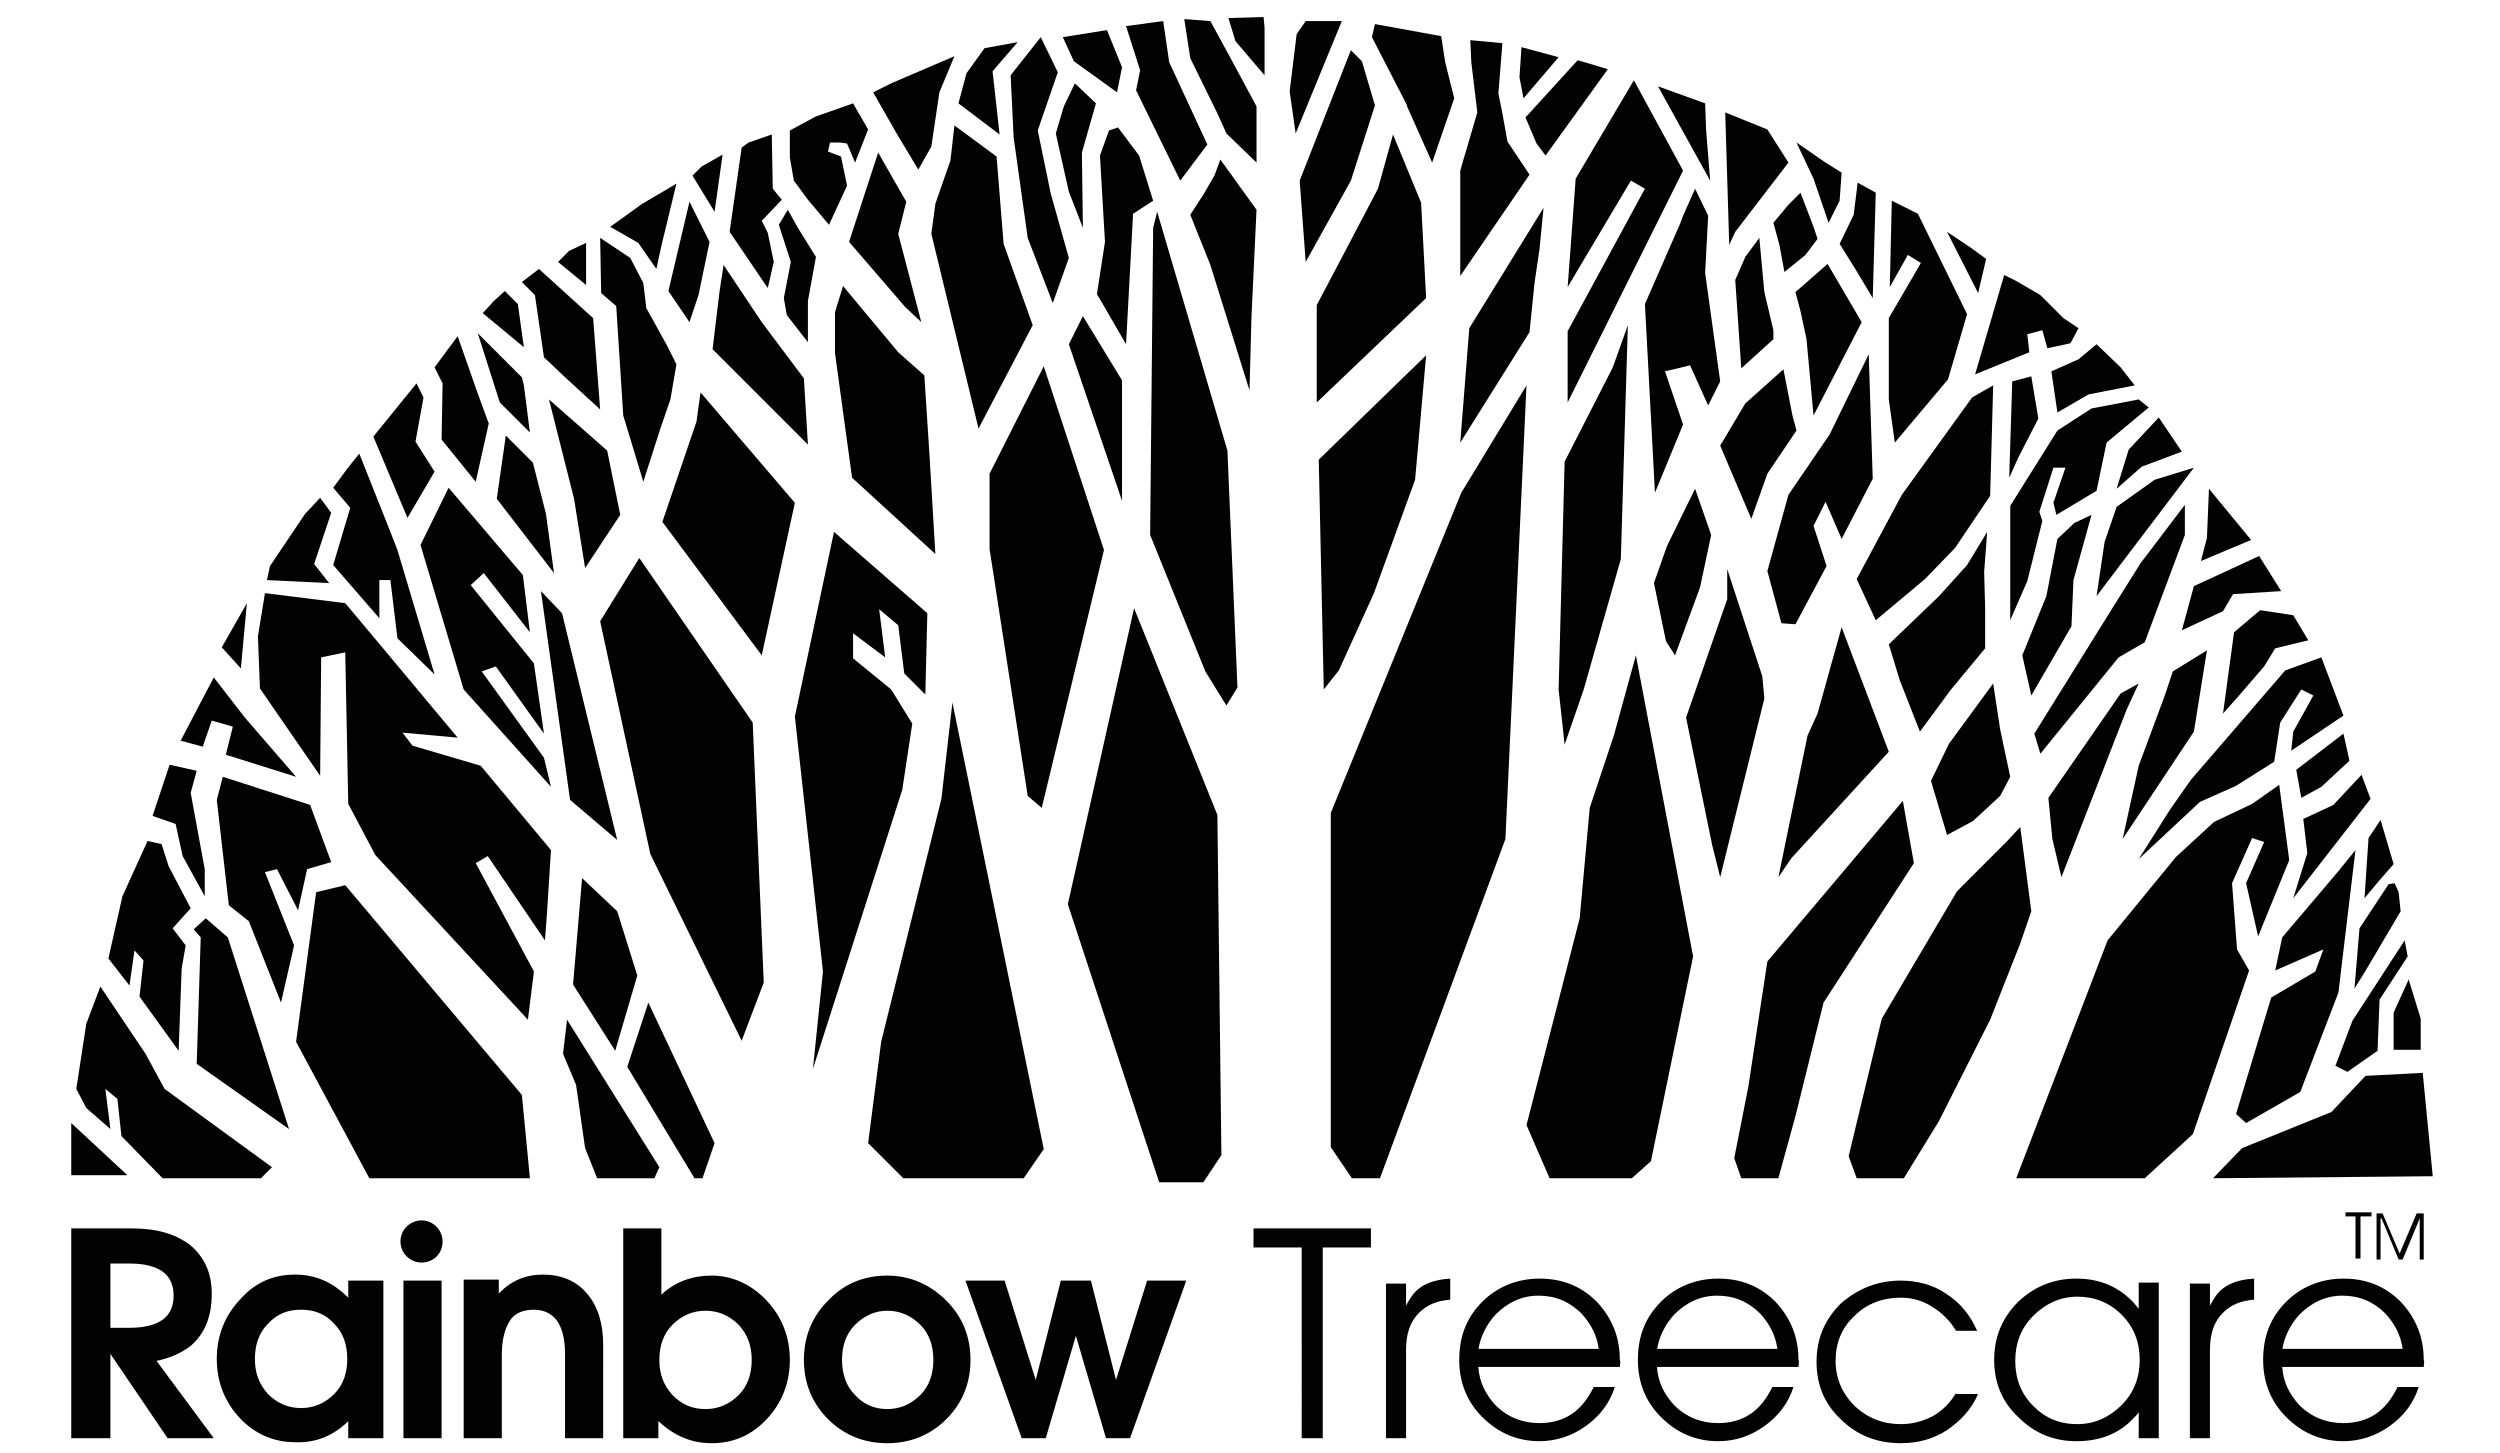 <?xml version="1.0" encoding="utf-8"?>
<!-- Generator: Adobe Illustrator 21.0.2, SVG Export Plug-In . SVG Version: 6.00 Build 0)  -->
<!DOCTYPE svg PUBLIC "-//W3C//DTD SVG 1.1//EN" "http://www.w3.org/Graphics/SVG/1.1/DTD/svg11.dtd">
<svg version="1.1" xmlns="http://www.w3.org/2000/svg" xmlns:xlink="http://www.w3.org/1999/xlink" x="0px" y="0px" width="249.1px"
	 height="144.8px" viewBox="0 0 249.1 144.8" style="enable-background:new 0 0 249.1 144.8;" xml:space="preserve">
<style type="text/css">
	.st0{display:none;}
	.st1{display:inline;}
	.st2{fill:#020202;}
	.st3{fill:none;}
	.st4{fill:#010101;}
</style>
<g id="Layer_1" class="st0">
	<g class="st1">
		<g>
			<path class="st2" d="M87.9,52.7c1.4,12.7,4.6,26.9,10.7,41c0.2,0,0.4,0,0.5,0C99.4,88.8,99.5,69.1,87.9,52.7z"/>
			<path class="st2" d="M119.8,65.2c0.2-5.8,0-12.1-0.9-18.7c-1,4.1-1.9,9.2-2.5,15.5C117.4,63,118.6,64.1,119.8,65.2z"/>
			<path class="st2" d="M146.7,90.5c2.2-4.9,11.5-28.8-5.6-48.7C139.7,55.7,140.3,72.7,146.7,90.5z"/>
			<path class="st2" d="M129.7,92.1L132,92c-0.3-1-0.8-2.4-1.5-4.1C130.3,89.3,130,90.7,129.7,92.1z"/>
			<path class="st2" d="M71.1,37.6c1.2,14.1,4.5,40.4,13.3,55.8c0,0-6.9-21.9-4.4-49.6C77.3,41.5,74.4,39.4,71.1,37.6z"/>
			<path class="st2" d="M212.4,102.3c1-1.5,2.3-3.2,3.8-5.1c0-1.2-0.1-2.5-0.2-3.8C214.9,96.6,213.6,99.7,212.4,102.3z"/>
			<path class="st2" d="M122.1,35.2c0.4-0.6,0.9-1.3,1.3-1.9c0,0-0.5,0.8-1.1,2.3c5.9,12,10.2,26.9,9.2,44c2.1,3.3,3.9,6.9,5.3,10.7
				c-2.5-9.1-6.8-30.2-0.6-53.5c-3.7-3.3-8.3-6.3-14-9.1c0,0,6.8,1.4,14.6,7c2.6-9,6.9-18.3,13.4-27.3c0,0-6.1,12.4-8.6,31.2
				c9.9,9.2,19.6,25.8,17.4,55.3c0,0,0,0,0,0c0.2,0,0.3,0,0.5,0c0.3-0.4,0.7-1,0.8-1.1c-0.3-3.7-1.8-29.2,13-48.4
				c-3.1-8.5-7.6-17.3-14.2-25.7c0,0,8.4,9.1,16.5,22.9c5.4-6.1,12.7-11.4,22.6-14.8c0,0-11.3,6.9-19,21.1c1.9,3.6,3.6,7.4,5.2,11.3
				c2.7-5,6.3-10,11.1-14.5c0,0-5.5,8.2-9.2,19.9c3.5,10.5,5.5,22,3.8,33.4c0.2,0,0.3,0.1,0.5,0.1c0.5-5.3,2.6-16.9,10.7-26.3
				c0,0-5.7,12.9-5.6,22.9c5.2-7.1,11.7-20.7,10.5-43.8c0,0,9.6,31.5-2.2,50.1c0.6,0.1,1.2,0.3,1.8,0.4c2.2-2.2,5.9-6.5,9.8-13.7
				c-0.7-3.7-1.9-7.7-3.8-11.8c0,0,2.7,3.5,5.1,9.4c2.1-4.3,4.2-9.4,6.1-15.5c0,0-2,9.1-4.9,18.5c0.6,1.7,1.1,3.5,1.6,5.4
				c5-5.2,11.8-10.2,19.7-10.9c0,0-9.9,1.4-18.8,16.4c0.2,2,0.3,4.1,0.3,6.3c0.5,0.1,1,0.3,1.4,0.4c2.3-4.3,6.7-9.5,14.9-13.7
				c0,0-9,7.3-8.6,15.6c0.5,0.2,1,0.3,1.5,0.5c0.5-2.6,1.9-6.5,6-9.9c0,0-3.3,4.8-2.9,10.9c0.7,0.3,1.5,0.5,2.2,0.8
				c2.2-1.6,4.8-4.8,7.6-11.3c0,0,0.6,6.7-3.9,12.7c0.1,0,0.1,0,0.2,0.1c1.8-1.6,4.1-3.4,6.6-4.5c-2.2-16.5-7-27.9-7-27.9
				C220.6,33.9,176.5,1.7,124.8,1.7c-8.9,0-17.5,1-25.8,2.8C103.5,8.5,114.2,19.3,122.1,35.2z"/>
			<path class="st2" d="M64.9,98c0.2,0,0.4-0.1,0.6-0.1c-0.9-5.4-4.7-26.8-13.8-41.4C53.1,68.7,56.5,85.4,64.9,98z"/>
			<path class="st2" d="M119.6,68.2c-1.1-1.5-2.2-3-3.5-4.4c-0.7,7.6-0.9,16.7-0.3,27.6C115.8,91.4,118.8,81.8,119.6,68.2z"/>
			<path class="st2" d="M18.3,92.4c0.9,3.8,2.1,9,3.6,15.9c0.5-0.1,0.9-0.3,1.4-0.4C23.7,102,21.6,96.9,18.3,92.4z"/>
			<path class="st2" d="M7.8,97.8c0,0,1.9,3.2,1.9,14.6c0.2-0.1,0.3-0.1,0.5-0.2c0.6-12.8,0.6-14,4.2-24.3c-1.5-1.5-3-2.8-4.6-4.1
				c-1.5,4.3-2.7,8.6-3.7,13.1c0,0-1.8,8.8-2.6,17.9c0,0,0.6-0.3,1.8-0.8C6.9,111.5,9.1,106.1,7.8,97.8z"/>
			<path class="st2" d="M240.9,112.6c3.3,1.3,5.1,2.2,5.1,2.2c-0.2-2.2-0.4-4.4-0.6-6.5C243.9,109.5,242.2,111.1,240.9,112.6z"/>
			<path class="st2" d="M16.2,85.4c-0.6-2.8-1.2-4.3-1.2-4.3s0.4,0.5,1.6,4.6c5.3,4,10.8,10.3,13.6,20.2c0,0,0,0,0.1,0
				c-1-4-6-18.6-7-40.5c0,0,3.8,19,12.7,39c0.8-0.2,1.6-0.4,2.5-0.6c-2.8-4.7-7.8-15.4-7.8-30c-0.4-0.1-0.9-0.2-1.4-0.2
				c0,0,0.5,0,1.4,0.1c0-7.7,1.5-16.5,5.4-26.2c0,0-3.7,11.3,0.7,27.5c5.7,1.9,13,6.5,16.9,17.5c-2.1-10.6-5-27.4-4.7-39.9
				c-2.3-3-4.8-5.5-7.7-7.3c0,0,3.3,0.3,7.9,3.4c0.3-3.2,0.8-5.9,1.7-8c0,0-0.1,3.7,0.3,9.5c6,4.7,13.5,13.8,19.1,31.8
				c-2.3-11.7-4.4-28.8-1.6-45.4c0,0,0,0,0,0c0,0,0,0,0,0c0.5-2.8,1.1-5.6,1.9-8.4c0,0,0.1,3.5,0.6,9c2.1,0.6,5.4,1.8,9.2,4
				c1.2-10.7,3.9-22.2,8.9-33.5c0,0-3.3,16.2-1.8,38.5c8.2,6.9,16.6,18.7,19.8,38.4c-0.3-6,0.1-15.2,3.6-26.1
				c-2.2-2.1-4.6-4-7.2-5.8c0,0,3.1,1.8,7.4,5.2c1.6-5,3.9-10.3,7-15.8c-2.5-12.8-8.1-26.1-19.2-37.2c-9.1,2-17.8,5-26,8.9l-7.9,4.1
				c-25,14.2-44.5,37-54.4,64.5C12.3,82.8,14.2,83.9,16.2,85.4z"/>
			<path class="st2" d="M177.2,96c-0.3-3.1-0.8-12,1.7-22.4c-0.3-5.9-1.1-12.5-2.8-19.5c-3.5,8.6-5.4,19.1-3.5,31.8
				c0.9-3.6,1.6-8.1,1.5-13.5c0,0,2.6,14,0.9,23.2C175.7,95.8,176.4,95.9,177.2,96z"/>
			<path class="st2" d="M16,110.1l1.4-0.4c0.8-7.5,0.5-13.9-0.2-18.8c-0.9-1.1-1.8-2.1-2.7-3C14.4,88,11.7,101.8,16,110.1z"/>
			<path class="st2" d="M48.6,98.8c-1.9-6.2-5.4-15.7-11-21.1C39.7,84.2,43.1,91.3,48.6,98.8z"/>
		</g>
		<path class="st2" d="M231.7,132.5c0.2-1.3,0.8-2.5,1.7-3.4c1.2-1.2,2.6-1.8,4.3-1.8c1.7,0,3.1,0.6,4.3,1.8c0.9,1,1.5,2.1,1.7,3.4
			H231.7L231.7,132.5z M242.3,140.1c1.4-1,2.3-2.3,2.9-3.9h-2c-0.6,1.2-1.3,2.1-2.2,2.7c-0.9,0.6-2,0.9-3.2,0.9
			c-1.7,0-3.1-0.6-4.3-1.8c-1-1-1.6-2.3-1.7-3.7h13.9c0-0.2,0-0.5,0-0.7c0-2.2-0.8-4.1-2.3-5.7c-1.5-1.5-3.4-2.3-5.7-2.3
			c-2.2,0-4.1,0.8-5.6,2.3c-1.5,1.5-2.3,3.4-2.3,5.7c0,2.2,0.8,4.1,2.3,5.7c1.5,1.5,3.4,2.3,5.6,2.3
			C239.4,141.5,240.9,141,242.3,140.1 M222.9,141.2h1h1v-8.7c0-1.6,0.4-2.8,1.3-3.6c0.8-0.8,1.8-1.2,3.1-1.3v-2.1
			c-1.7,0.1-3,0.6-3.8,1.6c-0.2,0.3-0.4,0.6-0.6,1v-2.2h-1h-1V141.2L222.9,141.2z M216.5,129.1c1.2,1.2,1.8,2.7,1.8,4.5
			c0,1.8-0.6,3.3-1.8,4.5c-1.2,1.2-2.6,1.8-4.4,1.8c-1.7,0-3.2-0.6-4.4-1.8c-1.2-1.2-1.8-2.7-1.8-4.5c0-1.8,0.6-3.3,1.8-4.5
			c1.2-1.2,2.6-1.8,4.4-1.8C213.9,127.3,215.3,127.9,216.5,129.1 M217.7,139.2c0.2-0.2,0.4-0.4,0.5-0.6v2.6h1h1v-15.3h-2v2.6
			l-0.5-0.6c-1.5-1.6-3.4-2.3-5.7-2.3c-2.2,0-4.1,0.8-5.7,2.3c-1.6,1.5-2.3,3.4-2.3,5.7c0,2.2,0.8,4.1,2.3,5.7
			c1.6,1.5,3.5,2.3,5.7,2.3C214.3,141.5,216.2,140.8,217.7,139.2 M200.5,136.7c-0.6,1-1.3,1.7-2.3,2.2c-1,0.5-2,0.8-3.1,0.8
			c-1.8,0-3.3-0.6-4.5-1.8c-1.2-1.2-1.8-2.7-1.8-4.4c0-1.8,0.6-3.2,1.8-4.5c1.2-1.2,2.7-1.8,4.5-1.8c1.1,0,2.1,0.3,3.1,0.9
			c1,0.6,1.7,1.4,2.3,2.4h2.1c-0.7-1.5-1.7-2.8-3-3.6c-1.3-0.9-2.8-1.3-4.5-1.3c-2.3,0-4.3,0.8-5.9,2.3c-1.6,1.5-2.4,3.4-2.4,5.7
			c0,2.2,0.8,4.1,2.4,5.7c1.6,1.5,3.6,2.3,5.9,2.3c1.7,0,3.2-0.4,4.5-1.3c1.3-0.8,2.3-2,3-3.5H200.5L200.5,136.7z M171.2,141.2h1h1
			V133c0-1.8,0.4-3.3,1.2-4.3c0.8-1,2-1.5,3.5-1.5c1.5,0,2.7,0.5,3.5,1.5c0.8,1,1.3,2.3,1.3,4.1v8.4h1h1v-8.3c0-2.3-0.6-4.1-1.8-5.4
			c-1.2-1.3-2.8-2-4.9-2c-1.9,0-3.4,0.7-4.5,2l-0.3,0.4v-2h-1h-1V141.2L171.2,141.2z M154.4,141.2h1.1l3.2-10.3l0,0l3.2,10.3h1.1
			h1.1l5.9-15.3h-1h-1l-4.8,12.9h0l-3.5-11.1h-0.9h-0.8l-3.5,11.1h0l-4.8-12.9h-1.1h-1.1l5.9,15.3H154.4L154.4,141.2z M142.5,129.1
			c1.2,1.2,1.8,2.7,1.8,4.5c0,1.8-0.6,3.3-1.8,4.5c-1.2,1.2-2.7,1.8-4.4,1.8c-1.7,0-3.2-0.6-4.4-1.8c-1.2-1.2-1.8-2.7-1.8-4.5
			c0-1.8,0.6-3.3,1.8-4.5c1.2-1.2,2.7-1.8,4.4-1.8C139.9,127.3,141.3,127.9,142.5,129.1 M143.7,139.2c0.2-0.2,0.3-0.4,0.5-0.6v2.6h1
			h1v-15.3h-2v2.6l-0.5-0.6c-1.5-1.6-3.4-2.3-5.7-2.3c-2.2,0-4.2,0.8-5.7,2.3c-1.6,1.5-2.3,3.4-2.3,5.7c0,2.2,0.8,4.1,2.3,5.7
			c1.6,1.5,3.5,2.3,5.7,2.3C140.3,141.5,142.2,140.8,143.7,139.2 M129.7,141.2v-0.9v-0.9h-8.5v-18.8h-1h-1v20.7H129.7L129.7,141.2z"
			/>
		<path class="st2" d="M243.2,121L243.2,121l1.5,3.5h0.2h0.2l1.5-3.5v3.5h0.2h0.2v-4h-0.3h-0.3l-1.5,3.4h0l-1.5-3.4h-0.3h-0.3v4h0.2
			h0.2V121L243.2,121z M241.1,124.5h0.2h0.2v-3.6h0.9v-0.2v-0.2h-2.2v0.2v0.2h0.9V124.5L241.1,124.5z"/>
		<path class="st2" d="M96.6,141.2h1.2l2.9-10h0l2.9,10h1.2h1.2l5.5-15.4h-1.9h-1.9l-3,9.7h0l-2.5-9.7h-1.5h-1.5l-2.5,9.7h0l-3-9.7
			h-1.9h-1.9l5.5,15.4H96.6L96.6,141.2z M82.3,138.3c-1.3,0-2.3-0.5-3.2-1.4c-0.9-0.9-1.3-2.1-1.3-3.4c0-1.4,0.4-2.5,1.3-3.5
			c0.9-0.9,1.9-1.4,3.2-1.4c1.3,0,2.3,0.5,3.2,1.4c0.9,0.9,1.3,2.1,1.3,3.5c0,1.4-0.4,2.5-1.3,3.4C84.6,137.9,83.6,138.3,82.3,138.3
			 M82.3,141.7c2.3,0,4.2-0.8,5.8-2.4c1.6-1.6,2.4-3.5,2.4-5.8c0-2.3-0.8-4.2-2.4-5.8c-1.6-1.6-3.5-2.4-5.8-2.4
			c-2.3,0-4.2,0.8-5.8,2.4c-1.6,1.6-2.4,3.5-2.4,5.8c0,2.3,0.8,4.2,2.4,5.8C78.1,140.9,80,141.7,82.3,141.7 M61.3,137
			c-0.9-0.9-1.3-2.1-1.3-3.5c0-1.4,0.4-2.5,1.3-3.5c0.9-0.9,1.9-1.4,3.2-1.4c1.3,0,2.4,0.5,3.2,1.4c0.9,0.9,1.3,2.1,1.3,3.5
			c0,1.4-0.4,2.5-1.3,3.5c-0.9,0.9-1.9,1.4-3.2,1.4C63.3,138.3,62.2,137.9,61.3,137 M56.5,141.2h3.4v-1.6c1.4,1.4,3.2,2.1,5.2,2.1
			c2.1,0,3.9-0.8,5.4-2.4c1.5-1.6,2.2-3.5,2.2-5.8c0-2.3-0.7-4.2-2.2-5.8c-1.5-1.6-3.3-2.4-5.4-2.4c-1.9,0-3.5,0.6-4.9,1.9v-6.5
			h-1.9h-1.8V141.2L56.5,141.2z M40.9,141.2h1.9h1.8v-8.1c0-1.5,0.3-2.6,0.8-3.3c0.5-0.7,1.3-1.1,2.4-1.1c1,0,1.8,0.4,2.3,1.1
			c0.5,0.7,0.8,1.8,0.8,3.2v8.2h1.9h1.8v-9.1c0-2.1-0.5-3.8-1.6-5c-1.1-1.2-2.5-1.8-4.3-1.8c-1.7,0-3.1,0.6-4.3,1.8v-1.3h-1.7h-1.7
			V141.2L40.9,141.2z M35.1,141.2h1.9h1.8v-15.4h-1.9h-1.8V141.2L35.1,141.2z M28.4,130c0.9,0.9,1.3,2.1,1.3,3.5
			c0,1.4-0.4,2.5-1.3,3.5c-0.9,0.9-2,1.4-3.2,1.4c-1.3,0-2.4-0.5-3.2-1.4c-0.9-0.9-1.3-2.1-1.3-3.5c0-1.4,0.4-2.5,1.3-3.5
			c0.9-0.9,1.9-1.4,3.2-1.4C26.4,128.6,27.5,129.1,28.4,130 M29.7,139.5v1.7h1.7h1.7v-15.4h-3.4v1.7c-1.4-1.5-3.2-2.2-5.2-2.2
			c-2.1,0-3.9,0.8-5.4,2.4c-1.5,1.6-2.2,3.5-2.2,5.8c0,2.3,0.7,4.2,2.2,5.8c1.5,1.6,3.3,2.4,5.4,2.4
			C26.6,141.7,28.3,140.9,29.7,139.5 M6.5,124.2h1.9c1.4,0,2.4,0.3,3.1,0.8c0.7,0.5,1,1.3,1,2.4c0,1-0.3,1.8-1,2.4
			c-0.7,0.5-1.7,0.8-3.1,0.8H6.5V124.2L6.5,124.2z M2.7,141.2h1.9h1.9V133l5.6,8.2h2.2h2.2l-5.5-7.6c1.4-0.3,2.5-0.8,3.3-1.5
			c1.4-1.2,2-2.9,2-5.1c0-2-0.7-3.6-2-4.7c-1.3-1.1-3.2-1.7-5.7-1.7H4.6H2.7V141.2L2.7,141.2z M36.9,124.1c-1.2,0-2.1-0.9-2.1-2.1
			c0-1.2,0.9-2.1,2.1-2.1c1.2,0,2.1,0.9,2.1,2.1C39,123.1,38,124.1,36.9,124.1L36.9,124.1z"/>
	</g>
</g>
<g id="Layer_3">
	<g>
		<polygon class="st2" points="150,83.6 152.1,38.4 145.6,49.1 132.6,81 132.6,114.3 134.7,117.4 137.5,117.4 		"/>
		<polygon class="st2" points="162.6,117.4 164.5,115.7 168.7,95.3 163,65.3 160.8,73.3 158.4,80.5 157.4,91.5 152.1,112.1 
			154.4,117.4 		"/>
		<polygon class="st2" points="155.9,46 160.7,36.6 162.2,32.4 161.5,55.7 157.8,68.7 155.9,74.2 155.3,68.7 		"/>
		<polygon class="st2" points="172.1,59.7 172.1,56.7 175.6,67.4 175.8,69.6 171.4,87.4 170.6,84.2 168,71.5 		"/>
		<polygon class="st2" points="177.2,87.4 178.5,85.5 188.2,74.9 183.5,62.5 181.1,71.1 180.1,73.3 		"/>
		<polygon class="st2" points="181.7,99.9 190.7,86 189.6,79.8 176.1,95.8 174.2,108.3 172.8,115.4 173.5,117.4 177.2,117.4 
			178.9,111.2 		"/>
		<polygon class="st2" points="201.3,94 202.4,90.8 201.3,82.4 200,83.8 195,88.8 187.5,101.5 184.2,115.2 185,117.4 189.7,117.4 
			193.2,111.7 198.3,101.6 		"/>
		<polygon class="st2" points="168.9,48.7 170.5,53.3 169.4,58.5 166.9,65.3 166,63.9 164.8,58.1 166.1,54.4 		"/>
		<polygon class="st2" points="186.6,47.7 186.2,35.3 182.3,43.3 178.2,49.3 176.1,56.9 177.5,62.1 178.9,62.2 182,56.4 180.7,52.4 
			181.9,50 183.5,53.7 		"/>
		<polygon class="st2" points="194.2,74.1 192.4,77.8 194,83.2 196.6,81.8 199.3,79.3 200.3,77.4 199.3,72.7 198.6,68.1 		"/>
		<polygon class="st2" points="204.1,79.5 204.5,83.6 205.4,87.4 211.9,70.7 213.1,68.1 211.3,69.1 		"/>
		<polygon class="st2" points="225,93.3 228.1,85.7 227.1,78.2 224.4,80.1 220.6,81.9 216.8,85.4 210,93.7 200.9,117.4 213.7,117.4 
			218.5,113 224.1,96.7 222.9,94.6 222.4,88 224.4,83.5 225.6,83.9 223.8,88 		"/>
		<polygon class="st2" points="222.8,111 223.8,111.9 229.2,108.8 233,98.9 234.7,84.7 233,86.8 227.4,93.4 226.7,96.7 231.5,94.6 
			230.7,96.8 226.3,99.4 		"/>
		<polygon class="st2" points="235.7,107.2 232.3,110.8 223.4,114.4 220.5,117.4 242.4,117.2 241.4,106.9 		"/>
		<polygon class="st2" points="232.7,106.2 233.9,106.8 236.9,104.7 237.1,99.6 239.9,95.3 239.6,93.7 234.4,101.7 		"/>
		<polygon class="st2" points="238.5,104.6 241.2,104.6 241.2,101.5 240,97.6 238.5,100.9 		"/>
		<polygon class="st2" points="239,88.9 239.2,90.8 235.6,96.9 234.6,98.5 235.1,92.5 238,88.1 238.6,88 		"/>
		<polygon class="st2" points="228.5,89.5 236.2,79.6 235.3,77.2 232.5,80.2 229.5,81.6 229.9,85 		"/>
		<polygon class="st2" points="236,83.5 235.6,89.5 237.1,87.7 238.5,86.1 237.2,81.7 		"/>
		<polygon class="st2" points="228.8,76.7 233.5,73.1 234.1,75.8 231.3,78.4 229.3,79.5 		"/>
		<polygon class="st2" points="222.8,78.3 226.6,75.9 227.2,72 229.3,68.7 230.5,69.3 228.5,72.9 228.3,74.8 233.5,71.3 231.3,65.5 
			227.7,66.8 218.3,77.7 216.2,80.7 213.1,85.6 219.2,79.9 		"/>
		<polygon class="st2" points="211.5,83.6 218.6,72.9 219.9,64.8 216.5,66.9 215.7,69.3 213.1,76.3 		"/>
		<polygon class="st2" points="221.5,71.1 222.6,63 225.2,60.8 228.5,61.3 230,63.8 226.7,64.6 225.6,66.4 223.1,69.3 		"/>
		<polygon class="st2" points="191.3,72.9 194.4,68.7 197.8,64.6 197.8,60.6 197.7,57 198,53 196,56.3 193.2,59.4 188.2,64.2 
			189.3,67.8 		"/>
		<polygon class="st2" points="202.7,73.1 203.3,75.1 211.1,65.5 213.7,64 217.7,53.3 217.7,50.3 213.3,56.1 210.6,60.4 		"/>
		<polygon class="st2" points="201.5,65.3 202.4,69.3 206.4,62.4 206.6,57.8 208.4,51.3 206.7,52.1 205,53.7 203.9,59.4 		"/>
		<path class="st2" d="M218.6,58.4l-1.2,4.4l4.1-1.9l1-1.7l4.8-0.3l-2.2-3.5L218.6,58.4z M224.3,53.8l-4.2-5.1l-0.2,4.9l-0.6,2.3
			L224.3,53.8z"/>
		<polygon class="st2" points="208.9,59.4 215.8,50.3 218.6,46.6 214.7,47.8 210.9,50.5 209.7,54 		"/>
		<polygon class="st2" points="210.9,48.7 213.4,46.5 217.4,45 215.1,41.6 212.1,44.8 		"/>
		<polygon class="st2" points="214.1,40.6 213.1,39.8 208.4,40.7 205,42.9 200.3,50.4 200.3,55.6 200.3,61.8 202,57.9 203.5,51.9 
			203.2,51 204.6,46.6 205.8,46.6 204.6,50.1 204.9,51.3 208.9,48.9 209.9,44.1 		"/>
		<polygon class="st2" points="211.3,36.6 212.7,38.4 208.1,39.3 205,41.1 204.4,37 207.1,35.8 208.9,34.3 		"/>
		<polygon class="st2" points="198.6,38.4 198.3,49.4 194.8,54.6 191.8,57.7 186.9,61.8 185,57.7 189.5,49.3 196.5,39.6 		"/>
		<path class="st2" d="M200.5,38l-0.3,9.6l0.9-2l2-3.9l-0.7-4.2L200.5,38z M207.1,32.7l-1.5-1l-2.3-2.3l-2.4-1.4l-1.2-0.6l-2.9,9.9
			l5.4-2.2l-0.2-1.8l1.5-0.4l0.5,1.8l2.3-0.5L207.1,32.7z"/>
		<polygon class="st2" points="188.8,44.1 194.1,37.8 196,31.3 191.1,21.3 188.5,20 188.3,28.6 190.1,25.4 191.4,26.2 188.2,31.7 
			188.2,39.8 		"/>
		<polygon class="st2" points="185.5,32.1 180.7,41.4 180,33.8 179.4,31 178.9,29.1 182.1,26.3 		"/>
		<polygon class="st2" points="183.3,24.3 184.8,26.7 186.6,29.7 186.9,19.2 185.1,18.2 184.7,21.4 		"/>
		<polygon class="st2" points="177.7,36.8 178.6,41.4 179,42.9 176.1,47.2 174.5,51.7 171.4,44.4 173.9,40.2 		"/>
		<polygon class="st2" points="172.9,27.9 173.5,36.7 176.7,33.8 176.7,32.9 175.8,29.1 175.3,23.7 173.9,25.6 		"/>
		<polygon class="st2" points="176.7,22.2 177.3,24.4 177.8,27.1 179.9,25.4 181.1,23.8 180.7,22.6 179.4,19.2 178.2,20.4 		"/>
		<polygon class="st2" points="179,14.2 180.7,17.8 182.2,22.2 183.3,20 183.5,17.2 181.9,16.2 		"/>
		<polygon class="st2" points="164.9,49.1 167.7,42.3 165.9,37 168.4,36.4 170.2,40.4 171.4,38 169.9,27.2 170.2,21.5 168.9,18.8 
			167.7,21.5 167.4,22.3 163.9,30.3 		"/>
		<polygon class="st2" points="171.9,11.2 172.3,24.4 172.9,23.1 178.2,16.2 176.1,12.9 		"/>
		<polygon class="st2" points="170.4,18 170,13 169.9,10.3 165.2,8.6 		"/>
		<polygon class="st2" points="162.8,8 157,17.8 156.5,24.6 156.2,28.6 162.5,18 163.9,18.8 156.2,33 156.2,40.1 167.7,17 		"/>
		<polygon class="st2" points="146.4,32.7 145.5,44.1 152.4,33.1 152.9,28.2 153.4,24.8 153.8,20.7 		"/>
		<polygon class="st2" points="142.1,35.4 141,47.8 136.9,59.1 133.4,66.8 131.9,68.7 131.4,45.8 		"/>
		<polygon class="st2" points="131.2,40.1 142.1,29.7 141.6,20.2 138.8,13.4 137.3,18.8 133.1,26.8 131.2,30.4 		"/>
		<polygon class="st2" points="145.5,17 145.5,27.5 152.4,17.4 150.2,14.1 149.7,11.3 149.3,9.3 149.7,4.3 146.5,4 146.6,6.2 
			147.2,11.2 		"/>
		<polygon class="st2" points="152,11.7 153.1,14.3 154,15.5 160.2,6.9 158.9,6.5 157.2,6 		"/>
		<polygon class="st2" points="151.6,4.7 151.4,7.7 151.8,9.8 155.3,5.7 		"/>
		<polygon class="st2" points="144,6.2 143.6,3.6 137,2.4 136.7,3.7 140.2,10.5 140.2,10.6 142.7,16.2 144.9,9.8 		"/>
		<polygon class="st2" points="129.5,18 130.1,26.1 134.6,18 137,10.5 135.7,6.1 134.6,5 		"/>
		<polygon class="st2" points="129.2,3.4 128.5,9.1 129.1,13.3 133.7,2.1 130.1,2.1 		"/>
		<polygon class="st2" points="125.9,1.7 122.4,1.8 123.1,4.1 126,7.5 126,2.7 		"/>
		<polygon class="st2" points="121,17.5 121.6,15.9 125.2,20.9 124.7,31.5 124.5,38.9 120.6,26.4 118.6,21.4 119.9,19.4 		"/>
		<polygon class="st2" points="114.9,22.7 115.3,21.1 122.3,44.9 123.3,68.5 122.2,70.3 120.1,66.9 114.6,53.3 		"/>
		<polygon class="st2" points="113,60.6 121.3,81.2 121.7,115.1 119.9,117.8 115.5,117.8 106.4,90.1 		"/>
		<polygon class="st2" points="102.4,79.3 103.8,80.5 110,54.8 104,36.5 98.6,47.2 98.6,54.7 		"/>
		<polygon class="st2" points="107.9,31.5 111.8,37.9 111.8,49.9 106.5,34.3 		"/>
		<polygon class="st2" points="109.3,29.3 112.2,34.3 112.9,21.3 114.9,20 113.5,15.5 111.4,12.7 110.5,13 109.6,15.5 110.1,24.1 		
			"/>
		<polygon class="st2" points="117.6,18 120.3,14.4 116.5,6.2 115.9,2.1 112.2,2.6 113.6,7 113.2,9 		"/>
		<polygon class="st2" points="125.2,16.2 125.2,10.6 122.4,5.4 120.6,2.1 118,1.9 118.6,5.8 121.3,11.3 122.2,13.3 		"/>
		<polygon class="st2" points="105.9,3.7 107,6.1 111.3,9.2 111.8,6.7 110.3,3 		"/>
		<polygon class="st2" points="107.1,8.3 109.2,10.3 107.8,15.2 107.9,22.7 106.5,19.1 105.2,13.3 106,10.6 		"/>
		<polygon class="st2" points="102.4,23.7 104.9,30.2 106.5,25.7 104.7,19.3 103.4,13 105.4,7.2 103.7,3.7 100.7,7.5 101,13.7 		"/>
		<polygon class="st2" points="102,117.4 104,114.5 94.9,70 93.8,79.6 87.8,103.8 86.5,113.9 90,117.4 		"/>
		<polygon class="st2" points="81,106.5 89.9,78.7 90.9,72.1 88.8,68.7 85,65.6 85,63.1 88.2,65.5 87.6,60.7 89.5,62.3 90.1,67.1 
			92.2,69.2 92.4,61.1 83.1,53 79.2,71.4 82,96.8 		"/>
		<polygon class="st2" points="84.9,47.6 93.2,55.2 92.6,45.1 92.1,37.4 89.5,35.1 84,28.5 83.2,31.1 83.2,35.2 		"/>
		<polygon class="st2" points="84.6,24.1 90.2,30.6 91.8,32.1 89.5,23.3 90.3,20.1 87.5,15.2 		"/>
		<polygon class="st2" points="95.1,12.5 99.3,15.6 100,24.3 102.9,32.4 97.5,42.7 92.8,23.3 93.2,20.3 94.7,16 		"/>
		<polygon class="st2" points="98.1,4.8 101.4,4.2 98.9,7.1 99.6,13.4 95.5,10.3 96.3,7.3 		"/>
		<polygon class="st2" points="95.1,5.6 93.6,9.2 92.8,14.6 91.5,16.9 89.4,13.4 87,9.2 88.8,8.3 		"/>
		<polygon class="st2" points="80.5,19.9 82.6,22.4 84.4,18.5 83.8,15.6 82.5,15.1 82.7,14.2 83.7,14.2 84.4,14.3 85.2,16.2 
			86.5,12.9 85,10.3 81.3,11.6 78.7,13 78.7,15.7 79.1,18 		"/>
		<polygon class="st2" points="74.6,14.2 76.9,13.4 77,18.8 77.9,19.9 75.9,22 76.5,23.2 77.1,26.1 76.5,28.7 72.7,23.1 73.9,14.7 
					"/>
		<polygon class="st2" points="78.5,20.9 79.5,22.7 81.3,25.6 80.5,30 80.5,34.1 78.4,31.4 78.1,29.7 78.8,26.1 77.6,22.4 		"/>
		<polygon class="st2" points="71.7,29 72.1,26.4 75.9,32.1 80.1,37.7 80.5,44.3 71,34.8 		"/>
		<polygon class="st2" points="69.8,39.1 79.2,50.1 75.9,65.3 66,52 69.4,42 		"/>
		<polygon class="st2" points="63.7,55.6 75,72 76.1,97.9 73.9,103.7 64.8,85.1 59.8,61.9 		"/>
		<polygon class="st2" points="64.6,99.9 71.2,113.9 70,117.4 69.2,117.4 62.5,106.3 		"/>
		<polygon class="st2" points="58,87.5 61.5,90.8 63.5,97.2 61.3,104.7 57.1,98.1 		"/>
		<polygon class="st2" points="65.2,117.4 65.7,116.3 56.5,101.6 56.1,105 57.4,108.1 58.3,114.4 59.5,117.4 		"/>
		<polygon class="st2" points="66.6,29 68.7,20.1 70.7,24.1 69.6,29.4 68.7,32.1 		"/>
		<polygon class="st2" points="69.9,16.6 69,17.5 71.2,21.1 72,15.4 		"/>
		<polygon class="st2" points="64,20.3 67.4,18.3 65.9,24.5 65.4,26.8 63.6,24.2 60.8,22.6 		"/>
		<polygon class="st2" points="66.5,34.5 64.4,30.7 64.1,28.2 62.8,25.7 59.8,23.7 59.9,29.2 61.4,30.5 62.1,41.4 64.1,48 
			65.8,42.7 66.8,39.8 67.4,36.3 		"/>
		<polygon class="st2" points="53.7,26.8 59.1,31.7 59.8,40.8 56.1,37.4 54.2,35.6 53.3,29.4 52,28.1 		"/>
		<polygon class="st2" points="56.7,25 55.6,26.1 58.4,28.4 58.4,24.2 		"/>
		<polygon class="st2" points="54.7,39.8 60.5,44.9 61.8,51.3 58.3,56.6 57.2,49.7 		"/>
		<polygon class="st2" points="52,37.6 52.2,38.4 52.8,43.1 49.8,40.1 47.6,33.2 		"/>
		<polygon class="st2" points="56,61.1 61.5,83.7 56.8,79.7 53.9,58.9 		"/>
		<polygon class="st2" points="44.7,48.6 52.1,57.3 52.8,63 48.2,57.1 46.9,58.3 53.2,66.1 54.2,73.1 49.4,66.4 48,66.9 54.2,75.5 
			54.9,78.4 46.2,68.7 41.9,54.3 		"/>
		<polygon class="st2" points="44,43.8 47.4,48 48.7,42.2 47.6,39.2 45.6,33.5 43.3,36.6 44.1,38.2 		"/>
		<polygon class="st2" points="49.5,49.7 55.2,57.1 54.4,51.2 53.1,46.1 50.4,43.4 		"/>
		<polygon class="st2" points="49.2,30 48.1,31.2 52.2,34.6 51.6,30.3 50.3,29 		"/>
		<polygon class="st2" points="41.5,38.2 42.2,39.6 41.4,44 43.3,47 40.6,51.6 37.2,43.5 		"/>
		<polygon class="st2" points="34.6,46.7 35.8,45.2 38.9,53 39.6,54.8 43.3,67.2 39.6,63.6 38.9,57.8 37.8,57.8 37.8,61.6 
			33.2,56.3 34.9,50.6 33.2,48.6 		"/>
		<path class="st2" d="M31.3,56.2l1.7-5.1l-1.1-1.5l-1.5,1.6l-3.5,5.2l-0.3,1.4l6.2,0.3L31.3,56.2L31.3,56.2z M54.9,84.7l-7-8.4
			l-6.8-2L40.1,73l5.5,0.5L37,63.2l-2.6-3.1l-8-1l-0.7,4.3l0.2,5.2l6,8.7L32,65.5l2.4-0.5l0.3,15.1l2.7,5.1l15.2,16.4l0.6-4.8
			l-5.8-10.8l1.2-0.7l5.7,8.4l0.2-2.7L54.9,84.7z"/>
		<polygon class="st2" points="52.8,117.4 52,109.1 34.4,88.2 31.5,88.9 29.5,103.8 36.8,117.4 		"/>
		<polygon class="st2" points="29.7,90.7 30.6,86.6 33,85.9 30.9,80.2 22.2,77.4 21.6,79.7 22.8,90.2 24.8,91.8 28,99.9 29.3,94.2 
			26.4,86.9 27.6,86.6 		"/>
		<polygon class="st2" points="20.5,91.5 22.7,93.4 28.8,112.5 19.6,106 20,93.4 19.3,92.6 		"/>
		<polygon class="st2" points="24.6,60.1 24,66.6 22.1,64.5 		"/>
		<polygon class="st2" points="21.3,67.5 24.4,71.5 29.5,77.4 22.5,75.2 23.2,72.4 21.1,71.8 20.2,74.4 18,73.8 		"/>
		<polygon class="st2" points="16.9,76.2 19.6,76.8 19,79 20.4,86.6 20.4,89.3 18.2,85.3 17.5,82.1 15.2,81.3 		"/>
		<polygon class="st2" points="14.7,83.8 16.1,84.1 16.8,86.3 19,90.5 17.2,92.5 18.5,94.2 18.1,96.5 17.8,104.7 13.9,99.3 
			14.3,95.7 13.4,94.7 12.9,98.2 10.8,95.5 12.2,89.3 		"/>
		<polygon class="st2" points="27.1,116.3 16.4,108.5 14.5,105 10,98.3 8.6,102 7.6,108.5 8.6,110.4 11,112.5 10.5,108.5 
			11.7,109.5 12.1,113.2 16.2,117.4 26,117.4 		"/>
		<polygon class="st2" points="7.1,111.9 7.1,117.1 12.7,117.1 		"/>
		<polygon class="st2" points="194,23.1 197.1,29.2 197.9,25.8 196.4,24.7 		"/>
	</g>
	<path class="st2" d="M234.8,125.4h0.2h0.2v-4.2h1.1V121v-0.2h-2.6v0.2v0.2h1V125.4z M237.3,121.4L237.3,121.4l1.7,4.1h0.2h0.2
		l1.7-4.1v4.1h0.2h0.2v-4.6h-0.4h-0.3l-1.7,4h0l-1.7-4h-0.3h-0.3v4.6h0.2h0.2V121.4z"/>
	<path class="st2" d="M129.7,143.3h2.1v-19h4.8v-1.9h-11.7v1.9h4.8V143.3z M138.1,143.3h2v-8.8c0-1.6,0.4-2.8,1.3-3.7
		c0.8-0.8,1.8-1.2,3.1-1.3v-2.1c-1.7,0.1-3,0.6-3.8,1.7c-0.2,0.3-0.4,0.6-0.6,1v-2.2h-2V143.3z M158,142.1c1.4-1,2.4-2.3,2.9-3.9
		h-2.1c-0.6,1.2-1.3,2.1-2.2,2.7c-0.9,0.6-2,0.9-3.2,0.9c-1.7,0-3.2-0.6-4.4-1.8c-1-1.1-1.6-2.3-1.7-3.8h14.1c0-0.2,0.1-0.5,0-0.7
		c0-2.3-0.8-4.2-2.3-5.8c-1.6-1.6-3.5-2.3-5.7-2.3c-2.2,0-4.2,0.8-5.7,2.3c-1.6,1.6-2.3,3.5-2.3,5.8c0,2.3,0.8,4.2,2.3,5.7
		c1.6,1.6,3.5,2.4,5.7,2.4C155,143.6,156.6,143.1,158,142.1 M147.3,134.5c0.2-1.3,0.8-2.5,1.7-3.5c1.2-1.2,2.6-1.9,4.3-1.9
		c1.7,0,3.1,0.6,4.3,1.8c0.9,1,1.5,2.1,1.7,3.5H147.3z M175.8,142.1c1.4-1,2.4-2.3,2.9-3.9h-2.1c-0.6,1.2-1.3,2.1-2.2,2.7
		c-0.9,0.6-2,0.9-3.2,0.9c-1.7,0-3.2-0.6-4.4-1.8c-1-1.1-1.6-2.3-1.7-3.8h14.1c0-0.2,0.1-0.5,0-0.7c0-2.3-0.8-4.2-2.3-5.8
		c-1.6-1.6-3.5-2.3-5.7-2.3c-2.2,0-4.2,0.8-5.7,2.3c-1.6,1.6-2.3,3.5-2.3,5.8c0,2.3,0.8,4.2,2.3,5.7c1.6,1.6,3.5,2.4,5.7,2.4
		C172.9,143.6,174.4,143.1,175.8,142.1 M165.1,134.5c0.2-1.3,0.8-2.5,1.7-3.5c1.2-1.2,2.6-1.9,4.3-1.9c1.7,0,3.1,0.6,4.3,1.8
		c0.9,1,1.5,2.1,1.7,3.5H165.1z M194.9,138.8c-0.6,1-1.3,1.7-2.3,2.3c-1,0.5-2,0.8-3.2,0.8c-1.8,0-3.3-0.6-4.6-1.8
		c-1.2-1.2-1.9-2.7-1.9-4.5c0-1.8,0.6-3.3,1.9-4.5c1.2-1.2,2.8-1.8,4.6-1.8c1.1,0,2.2,0.3,3.1,0.9c1,0.6,1.8,1.4,2.4,2.4h2.1
		c-0.7-1.6-1.7-2.8-3.1-3.7c-1.3-0.9-2.9-1.3-4.5-1.3c-2.3,0-4.3,0.8-6,2.3c-1.6,1.6-2.4,3.5-2.4,5.8c0,2.3,0.8,4.2,2.4,5.7
		c1.6,1.6,3.6,2.4,6,2.4c1.7,0,3.2-0.4,4.6-1.3c1.3-0.9,2.4-2,3.1-3.6H194.9z M212.6,141.3c0.2-0.2,0.4-0.4,0.5-0.6v2.6h2v-15.5h-2
		v2.6l-0.5-0.6c-1.5-1.6-3.4-2.4-5.7-2.4c-2.3,0-4.2,0.8-5.8,2.3c-1.6,1.6-2.4,3.5-2.4,5.8c0,2.3,0.8,4.2,2.4,5.7
		c1.6,1.6,3.5,2.4,5.8,2.4C209.2,143.6,211.1,142.9,212.6,141.3 M211.4,131c1.2,1.2,1.8,2.7,1.8,4.5c0,1.8-0.6,3.3-1.8,4.5
		c-1.2,1.2-2.7,1.9-4.4,1.9c-1.8,0-3.2-0.6-4.4-1.8c-1.2-1.2-1.8-2.7-1.8-4.5c0-1.8,0.6-3.3,1.8-4.5c1.2-1.2,2.7-1.9,4.4-1.9
		C208.7,129.2,210.2,129.8,211.4,131 M218.2,143.3h2v-8.8c0-1.6,0.4-2.8,1.3-3.7c0.8-0.8,1.8-1.2,3.1-1.3v-2.1
		c-1.7,0.1-3,0.6-3.8,1.7c-0.2,0.3-0.4,0.6-0.6,1v-2.2h-2V143.3z M238.1,142.1c1.4-1,2.4-2.3,2.9-3.9h-2.1c-0.6,1.2-1.3,2.1-2.2,2.7
		c-0.9,0.6-2,0.9-3.2,0.9c-1.7,0-3.2-0.6-4.4-1.8c-1-1.1-1.6-2.3-1.7-3.8h14.1c0-0.2,0.1-0.5,0-0.7c0-2.3-0.8-4.2-2.3-5.8
		c-1.6-1.6-3.5-2.3-5.7-2.3c-2.2,0-4.2,0.8-5.7,2.3c-1.6,1.6-2.3,3.5-2.3,5.8c0,2.3,0.8,4.2,2.3,5.7c1.6,1.6,3.5,2.4,5.7,2.4
		C235.1,143.6,236.7,143.1,238.1,142.1 M227.4,134.5c0.2-1.3,0.8-2.5,1.7-3.5c1.2-1.2,2.6-1.9,4.3-1.9c1.7,0,3.1,0.6,4.3,1.8
		c0.9,1,1.5,2.1,1.7,3.5H227.4z"/>
	<path class="st2" d="M42,125.8c-1.2,0-2.1-1-2.1-2.1c0-1.2,1-2.1,2.1-2.1c1.2,0,2.1,1,2.1,2.1C44.1,124.9,43.2,125.8,42,125.8
		 M7.1,143.3H11v-8.4l5.7,8.4h4.6l-5.7-7.7c1.4-0.3,2.5-0.8,3.4-1.5c1.4-1.2,2.1-2.9,2.1-5.2c0-2-0.7-3.6-2.1-4.8
		c-1.4-1.1-3.3-1.7-5.8-1.7H7.1V143.3z M11,125.9h2c1.4,0,2.5,0.3,3.2,0.8c0.7,0.5,1.1,1.3,1.1,2.4c0,1.1-0.4,1.9-1.1,2.4
		c-0.7,0.5-1.8,0.8-3.2,0.8h-2V125.9z M34.7,141.6v1.7h3.5v-15.7h-3.5v1.7c-1.5-1.5-3.2-2.3-5.3-2.3c-2.2,0-4,0.8-5.5,2.5
		c-1.5,1.6-2.3,3.6-2.3,5.9c0,2.3,0.8,4.3,2.3,5.9c1.5,1.6,3.4,2.4,5.5,2.4C31.5,143.8,33.3,143,34.7,141.6 M33.3,131.9
		c0.9,0.9,1.3,2.1,1.3,3.5c0,1.4-0.4,2.6-1.3,3.5c-0.9,0.9-2,1.4-3.3,1.4c-1.3,0-2.4-0.5-3.3-1.4c-0.9-1-1.3-2.1-1.3-3.5
		c0-1.4,0.4-2.6,1.3-3.5c0.9-1,2-1.4,3.3-1.4C31.3,130.5,32.4,130.9,33.3,131.9 M40.2,143.3H44v-15.7h-3.8V143.3z M46.2,143.3h3.8
		V135c0-1.5,0.3-2.6,0.8-3.4c0.5-0.8,1.4-1.1,2.4-1.1c1,0,1.8,0.4,2.3,1.1c0.5,0.7,0.8,1.8,0.8,3.3v8.4h3.8V134
		c0-2.1-0.5-3.8-1.6-5.1c-1.1-1.3-2.6-1.9-4.4-1.9c-1.7,0-3.2,0.6-4.4,1.9v-1.4h-3.5V143.3z M62.1,143.3h3.5v-1.7
		c1.5,1.4,3.2,2.2,5.3,2.2c2.2,0,4-0.8,5.5-2.4c1.5-1.6,2.3-3.6,2.3-5.9c0-2.3-0.8-4.3-2.3-5.9c-1.5-1.6-3.4-2.5-5.5-2.5
		c-1.9,0-3.6,0.6-5,1.9v-6.6h-3.8V143.3z M67,139c-0.9-1-1.3-2.1-1.3-3.5c0-1.4,0.4-2.6,1.3-3.5c0.9-0.9,2-1.4,3.3-1.4
		c1.3,0,2.4,0.5,3.3,1.4c0.9,1,1.3,2.1,1.3,3.5c0,1.4-0.4,2.6-1.3,3.5c-0.9,0.9-2,1.4-3.3,1.4C68.9,140.4,67.9,139.9,67,139
		 M88.4,143.8c2.3,0,4.3-0.8,5.9-2.4c1.6-1.6,2.4-3.6,2.4-5.9c0-2.3-0.8-4.3-2.4-5.9c-1.6-1.6-3.6-2.5-5.9-2.5
		c-2.3,0-4.3,0.8-5.9,2.5c-1.6,1.6-2.4,3.6-2.4,5.9c0,2.3,0.8,4.3,2.4,5.9C84.1,143,86.1,143.8,88.4,143.8 M88.4,140.4
		c-1.3,0-2.4-0.5-3.2-1.4c-0.9-0.9-1.3-2.1-1.3-3.5c0-1.4,0.4-2.6,1.3-3.5c0.9-0.9,2-1.4,3.2-1.4c1.3,0,2.4,0.5,3.3,1.4
		c0.9,0.9,1.3,2.1,1.3,3.5c0,1.4-0.4,2.6-1.3,3.5C90.8,139.9,89.7,140.4,88.4,140.4 M104.2,143.3l3-10.2h0l3,10.2h2.4l5.6-15.7h-3.9
		l-3.1,9.9h0l-2.5-9.9h-3l-2.5,9.9h0l-3.1-9.9h-3.9l5.6,15.7H104.2z"/>
</g>
<g id="Layer_2" class="st0">
	<g class="st1">
		<path class="st3" d="M100.7,88.7c1.4-0.1,2.8-0.1,4.2-0.2c-1.2,0.1-2.5,0.2-3.8,0.2c2.3-12.3-6.3-16.8-13.4-20.9
			c-0.1,0.1-0.2,0.1-0.3,0.2C94.6,72.1,103,76.6,100.7,88.7z"/>
		<path class="st3" d="M172.8,84.3c-0.8,6.7-9.8,15-17,15.7c7.2-0.4,16.6-8.8,17.4-15.7c1.1-9.3-7-12.7-13.1-16.4
			c-0.1,0.1-0.2,0.1-0.3,0.2C166,71.6,173.9,75,172.8,84.3z"/>
		<path class="st3" d="M180.6,41.7c3.5,6.8,1.6,16.2-5.2,18.3c-1.6,0.5-3.2,0.7-4.8,0.7c1.6,0,3.2-0.3,4.8-0.7
			C182.3,57.9,184.2,48.5,180.6,41.7c-3.7-7.2-12.5-12.7-20.7-12.8C168.1,29,176.9,34.5,180.6,41.7z"/>
		<path class="st3" d="M203.6,78c11.5,0.5,5.4-20.6-5.3-20.3C208.9,57.5,215,78.5,203.6,78z"/>
		<path class="st3" d="M131,58.9c21.2,1.5,41.5,3.9,45.6,22.5c0.1,0.2,0.1,0.3,0.2,0.5c0.1,0.4,0.2,0.7,0.3,1.1
			c2.5,2.9,7.8,4.9,14.1,5.5c4.4,0.4,9.7,0.7,14.7,0.7c-5.1,0-10.3-0.4-14.7-0.7c-6.3-0.5-11.6-2.5-14.1-5.5
			c-0.1-0.3-0.2-0.7-0.3-1.1c0-0.1-0.1-0.3-0.2-0.5C172.5,62.7,152.3,60.3,131,58.9c-6.5-3.9-5.2-16.8-5.2-28.4
			c0-7.4-1.2-16.6,1.9-20.1c1.9-2.2,4.5-3,7.2-3c-2.8,0-5.3,0.8-7.3,3c-3.1,3.6-1.9,12.7-1.9,20.1C125.8,42,124.5,55,131,58.9z"/>
		<path class="st3" d="M113.1,63h-0.7c0,0,0,0,0,0h0.2C112.8,63,113,63,113.1,63z"/>
		<path class="st3" d="M136.2,63c-3.7,5.5-8.2,10.2-12.3,15.3c2.5,3,4.7,6.2,7.5,9c5.4,0.2,10.4,0.8,15.3,1.5c0,0,0-0.1,0-0.1
			c-4.7-0.7-9.6-1.2-14.8-1.4c-2.7-2.7-5-6-7.5-9c4.1-5.1,8.6-9.8,12.3-15.3c-6.3-0.4-14.4-0.7-21.1-0.2
			C122.2,62.4,130,62.6,136.2,63z"/>
		<path class="st3" d="M31,88.3c4.1,0.4,9.1,0.6,14.2,0.5C40.2,88.9,35.2,88.7,31,88.3c-4.5-0.4-7.6-2.8-8.9-6
			c4.2-13.9,10.7-25.6,18.6-35.8c0,0,0,0,0,0c-7.9,10.2-14.4,21.9-18.7,35.8C23.4,85.5,26.5,87.9,31,88.3z"/>
		<path class="st3" d="M45.2,78c9.6,0.2,18-21,5.9-20.6C63.2,57.1,54.8,78.2,45.2,78z"/>
		<path class="st3" d="M98.6,13.7c-0.1-1.3-1.4-2.3-3-2.2c3.9-1.7,9.9-3.2,15.3-3.1c-5.4-0.1-11.4,1.4-15.3,3.1
			C97.2,11.4,98.4,12.4,98.6,13.7c0.3,3.4-10.1,8.8-17.1,8.6C88.5,22.5,99,17.2,98.6,13.7z"/>
		<path class="st3" d="M98.9,35c5,11.9-9,25.9-21.3,25.7c0,0,0,0,0,0C90,60.9,104,46.9,98.9,35c-1.6-3.8-5.8-5.9-11.1-5.9
			C93.1,29.1,97.3,31.2,98.9,35z"/>
		<path class="st3" d="M63.9,31.3c-0.1-1.5-0.4-2.8-2.2-3.4c4.6-3.8,10.2-6.7,15.7-9.7c0,0,0,0,0,0c-5.4,3-11,5.9-15.7,9.7
			C63.4,28.5,63.8,29.8,63.9,31.3c0.2,5.6-10.8,16.4-19,16.5C53.1,47.7,64.1,36.8,63.9,31.3z"/>
		<path class="st3" d="M29.3,107.2c-3,0.2-6.2-0.5-8.8-0.2C23.1,106.9,26.3,107.5,29.3,107.2z"/>
		<path class="st3" d="M217.1,110.8c-2.2,0.1-4.7,0.6-7.2,0.8C212.3,111.5,214.8,111,217.1,110.8z"/>
		<path class="st3" d="M208.2,106.3c0.1-0.1,0.3-0.2,0.4-0.3c-1.5-3.8-5.4-9.7-2.5-13.2c-10.4-0.8-20.2-2.2-30.2-3.4
			c0,0,0,0.1-0.1,0.1c9.9,1.1,19.6,2.5,29.8,3.3C202.6,96.4,206.8,102.4,208.2,106.3z"/>
		<path class="st3" d="M39.6,106c-1.9-0.9-3.7-1.9-5.6-2.8c-0.1,0.1-0.1,0.1-0.2,0.2c1.9,0.9,3.8,1.9,5.6,2.8
			C39.6,106.2,39.6,106.1,39.6,106z"/>
		<path class="st3" d="M170.6,22.3c1.1-0.7,2-1.9,1.1-3.7c0,0,0,0,0,0C172.6,20.4,171.7,21.6,170.6,22.3c-0.9,0.5-2,0.7-3.2,0.8
			C168.6,23,169.7,22.8,170.6,22.3z"/>
		<path class="st3" d="M78.8,97.3c-1.2-2.1-4.7-5.3-6.3-8.2c-0.2,0-0.3,0-0.5,0.1c1.7,2.9,5.1,6,6.3,8.2
			C78.5,97.3,78.7,97.3,78.8,97.3z"/>
		<path class="st3" d="M42.2,111.1c-0.6,0.2-1.2,0.3-1.8,0.3c0.8,0,1.6-0.2,2.3-0.4c5.6-1.5,4.6-8.4,7.8-12.7c-0.2,0-0.3,0-0.5,0
			C46.7,102.7,47.7,109.6,42.2,111.1z"/>
		<path class="st3" d="M101.9,100.7c5.9,0.3,7.1,5.8,13.4,6.7c3.5,0.5,7.6,0.7,11.4,0.4c-3.7,0.2-7.6,0-11-0.5
			c-6.3-0.9-7.6-6.4-13.4-6.7c0.7-1.8,3.2-1.8,3.7-3.7c-0.8-0.2-1.2-0.8-1.9-1.1c-0.1,0.1-0.1,0.1-0.2,0.2c0.5,0.3,0.9,0.8,1.6,0.9
			C105,98.9,102.6,98.9,101.9,100.7z"/>
		<path class="st3" d="M89.9,109.3c0.4,1.6,2.1,1.9,1.5,4.5c-0.5,0.5-1.2,0.9-2,0.9c0.9,0,1.9-0.3,2.5-1c0.6-2.6-1.1-2.9-1.5-4.5
			c2.1-2.6,5.4-4.1,8.3-5.8c-0.1,0-0.2-0.1-0.3-0.1C95.5,105.2,92.1,106.6,89.9,109.3z"/>
		<path class="st3" d="M135.8,98.8c0.3,2.6-2,4.3-4.3,4.6c2.5-0.1,5-1.8,4.8-4.6c-0.2-2-1.7-3.7-4.5-3.4
			C134.3,95.3,135.6,97,135.8,98.8z"/>
		<path class="st3" d="M202.7,46.9c1.4-0.1,3.1-0.1,3.3-1.8c0,0,0,0,0,0C205.7,46.8,204,46.8,202.7,46.9c-0.3,0-0.6,0-0.9,0
			C202.1,47,202.4,46.9,202.7,46.9z"/>
		<path class="st3" d="M120.5,98.8c0.3,3-1,4.2-2.6,4.4c1.9,0,3.4-1.2,3.1-4.5c-0.2-2.1-1.4-3.7-4.2-3.4
			C119.2,95.4,120.3,96.9,120.5,98.8z"/>
		<path class="st3" d="M143.3,104.8c-2.6,3.9-9.1,6.2-16.2,6.8c7.3-0.5,14-2.8,16.7-6.8c1.8-0.3,3.3-0.9,5.1-1.1c0,0,0,0,0,0
			C146.8,103.8,145.2,104.5,143.3,104.8z"/>
		<path class="st3" d="M148.6,100.6c-1.7-1.4-2.9-4.7-5.6-4.3c2.3,0,3.5,3,5.1,4.3c2.9,2.4,6.7,4,9.7,6.3c0.5,2.2,1.7,3.8,1.9,6.3
			c-0.4,0.8-1.2,1.2-2,1.3c1,0,2-0.5,2.5-1.4c-0.2-2.5-1.4-4.1-1.9-6.3C155.3,104.7,151.5,103.1,148.6,100.6z"/>
		<path class="st3" d="M93.4,99.1c3.4-0.2,6.4-2.1,7.8-6.3c4.4-0.5,9.2-1,14.1-1.3c-5,0.3-10,0.8-14.5,1.3
			C99.4,96.9,96.6,98.8,93.4,99.1z"/>
		<path class="st2" d="M215.2,128.8v-1.9h-0.9h-0.8v13.3h0.9h0.9v-7.6c0-1.4,0.4-2.4,1.1-3.1c0.7-0.7,1.6-1,2.7-1.1v-1.8
			c-1.5,0.1-2.6,0.5-3.3,1.4C215.5,128.2,215.4,128.4,215.2,128.8z"/>
		<path class="st2" d="M205.1,126.5c-1.9,0-3.6,0.7-4.9,2c-1.3,1.3-2,3-2,4.9c0,1.9,0.7,3.6,2,4.9c1.3,1.3,3,2,4.9,2
			c1.5,0,2.8-0.4,4-1.3c1.2-0.8,2-2,2.5-3.3h-1.8c-0.5,1-1.1,1.8-1.9,2.3c-0.8,0.5-1.7,0.8-2.8,0.8c-1.5,0-2.7-0.5-3.7-1.6
			c-0.9-0.9-1.4-2-1.5-3.2h12c0-0.2,0-0.4,0-0.6c0-1.9-0.7-3.6-2-4.9C208.7,127.2,207.1,126.5,205.1,126.5z M200,132.6
			c0.2-1.2,0.7-2.1,1.5-3c1-1.1,2.2-1.6,3.7-1.6c1.5,0,2.7,0.5,3.7,1.6c0.8,0.8,1.3,1.8,1.5,3H200z"/>
		<polygon class="st2" points="181.4,126.9 180.4,126.9 179.4,126.9 176,132 172.5,126.9 171.4,126.9 170.4,126.9 174.9,133.5 
			170.4,140.1 171.4,140.1 172.4,140.1 175.9,135 179.4,140.1 180.4,140.1 181.5,140.1 176.9,133.5 		"/>
		<polygon class="st2" points="159.3,140.1 169.1,140.1 169.1,139.3 169.1,138.5 161.1,138.5 161.1,131.9 168.9,131.9 168.9,131.1 
			168.9,130.3 161.1,130.3 161.1,123.8 169.1,123.8 169.1,123 169.1,122.2 159.3,122.2 		"/>
		<path class="st2" d="M190,126.5c-2,0-3.7,0.7-5,2l-0.5,0.5v-2.2h-0.9h-0.9v17.9h0.9h0.9v-6.9l0.5,0.5c1.3,1.3,3,2,5,2
			c1.9,0,3.6-0.7,4.9-2c1.3-1.3,2-3,2-4.9c0-1.9-0.7-3.6-2-4.9C193.6,127.2,191.9,126.5,190,126.5z M193.6,137.4
			c-1,1.1-2.3,1.6-3.8,1.6c-1.5,0-2.8-0.5-3.8-1.6c-1-1.1-1.6-2.4-1.6-3.9h0c0-1.5,0.5-2.8,1.6-3.9c1-1.1,2.3-1.6,3.8-1.6
			c1.5,0,2.8,0.5,3.8,1.6c1,1.1,1.6,2.4,1.6,3.9C195.2,135,194.6,136.3,193.6,137.4z"/>
		<polygon class="st2" points="154.7,122.2 153,122.2 153,126.9 150.2,126.9 150.2,128.4 153,128.4 153,140.1 154.7,140.1 
			154.7,128.4 157.9,128.4 157.9,126.9 154.7,126.9 		"/>
		<path class="st2" d="M124.9,123.6c-1.1-0.9-2.7-1.4-4.8-1.4h-4.4h-0.9v17.9h0.9h0.9v-7.2h3.5c2,0,3.6-0.5,4.8-1.4
			c1.2-0.9,1.7-2.3,1.7-3.9S126,124.6,124.9,123.6z M123.5,130.3c-0.8,0.7-2,1-3.5,1h-3.5v-7.5h3.5c1.5,0,2.6,0.3,3.5,1
			c0.8,0.7,1.2,1.6,1.2,2.8C124.8,128.7,124.3,129.7,123.5,130.3z"/>
		<polygon class="st2" points="224.3,122.2 222.6,122.2 222.6,126.9 219.7,126.9 219.7,128.4 222.6,128.4 222.6,140.1 224.3,140.1 
			224.3,128.4 227.4,128.4 227.4,126.9 224.3,126.9 		"/>
		<path class="st2" d="M133.5,126.5c-1.9,0-3.6,0.7-4.9,2c-1.3,1.3-2,3-2,4.9c0,1.9,0.7,3.6,2,4.9c1.3,1.3,3,2,4.9,2
			c1.5,0,2.8-0.4,4-1.3c1.2-0.8,2-2,2.5-3.3h-1.8c-0.5,1-1.1,1.8-1.9,2.3c-0.8,0.5-1.7,0.8-2.8,0.8c-1.5,0-2.7-0.5-3.7-1.6
			c-0.9-0.9-1.4-2-1.5-3.2h12c0-0.2,0-0.4,0-0.6c0-1.9-0.7-3.6-2-4.9C137.1,127.2,135.4,126.5,133.5,126.5z M128.3,132.6
			c0.2-1.2,0.7-2.1,1.5-3c1-1.1,2.2-1.6,3.7-1.6c1.5,0,2.7,0.5,3.7,1.6c0.8,0.8,1.3,1.8,1.5,3H128.3z"/>
		<path class="st2" d="M146,132.3c-0.9-0.3-1.5-0.6-1.9-0.9c-0.4-0.3-0.5-0.7-0.5-1.2c0-0.6,0.2-1.1,0.5-1.5
			c0.4-0.4,0.8-0.6,1.5-0.6c0.6,0,1.1,0.2,1.4,0.6c0.4,0.4,0.6,0.9,0.5,1.5h1.7c0-1.1-0.3-1.9-1-2.6c-0.7-0.7-1.6-1-2.7-1
			c-1.1,0-2,0.4-2.7,1c-0.7,0.7-1.1,1.6-1.1,2.6c0,0.9,0.3,1.6,0.8,2.2c0.5,0.6,1.4,1,2.6,1.4c1,0.3,1.7,0.7,2.2,1.1
			c0.4,0.4,0.6,1,0.6,1.7c0,0.7-0.2,1.2-0.7,1.7c-0.4,0.4-1,0.6-1.8,0.6c-0.8,0-1.4-0.2-1.8-0.7c-0.4-0.5-0.6-1.1-0.6-2h-1.7
			c0,1.3,0.4,2.3,1.1,3.1c0.7,0.8,1.7,1.1,3,1.1c1.2,0,2.2-0.4,3-1.1c0.8-0.7,1.2-1.7,1.2-2.8c0-1.1-0.3-1.9-0.9-2.6
			C148.3,133.3,147.4,132.7,146,132.3z"/>
		<path class="st2" d="M232.2,132.3c-0.9-0.3-1.5-0.6-1.9-0.9c-0.4-0.3-0.5-0.7-0.5-1.2c0-0.6,0.2-1.1,0.5-1.5
			c0.4-0.4,0.8-0.6,1.4-0.6c0.6,0,1.1,0.2,1.4,0.6c0.4,0.4,0.6,0.9,0.5,1.5h1.7c0-1.1-0.3-1.9-1-2.6c-0.7-0.7-1.6-1-2.7-1
			c-1.1,0-1.9,0.4-2.7,1s-1.1,1.6-1.1,2.6c0,0.9,0.3,1.6,0.8,2.2c0.5,0.6,1.4,1,2.6,1.4c1,0.3,1.7,0.7,2.2,1.1
			c0.4,0.4,0.6,1,0.6,1.7c0,0.7-0.2,1.2-0.7,1.7c-0.4,0.4-1,0.6-1.8,0.6c-0.8,0-1.4-0.2-1.8-0.7c-0.4-0.5-0.6-1.1-0.6-2h-1.7
			c0,1.3,0.4,2.3,1.1,3.1c0.7,0.8,1.7,1.1,3,1.1c1.2,0,2.2-0.4,3-1.1c0.8-0.7,1.2-1.7,1.2-2.8c0-1.1-0.3-1.9-0.9-2.6
			C234.5,133.3,233.6,132.7,232.2,132.3z"/>
		<polygon class="st2" points="234,121.7 234,121.6 234,121.7 		"/>
		<polygon class="st2" points="235.7,118.4 235.4,118.4 234,121.6 234,121.7 234,121.7 234,121.6 232.7,118.4 232.4,118.4 
			232.1,118.4 232.1,122.2 232.3,122.2 232.5,122.2 232.5,118.9 232.5,118.9 232.5,118.9 232.5,118.9 233.9,122.2 234,122.2 
			234.2,122.2 235.6,118.9 235.6,122.2 235.8,122.2 236,122.2 236,118.4 		"/>
		<polygon class="st2" points="232.5,118.9 232.5,118.9 232.5,118.9 		"/>
		<polygon class="st2" points="230.6,122.2 230.8,122.2 230.8,118.8 231.7,118.8 231.7,118.6 231.7,118.4 229.6,118.4 229.6,118.6 
			229.6,118.8 230.5,118.8 230.5,122.2 		"/>
		<circle class="st2" cx="40.9" cy="123.4" r="1.8"/>
		<path class="st2" d="M34.6,128.2c-1.2-1.3-2.8-1.9-4.6-1.9c-1.9,0-3.4,0.7-4.7,2.1c-1.3,1.4-2,3.1-2,5.1c0,2,0.7,3.7,2,5.1
			c1.3,1.4,2.9,2.1,4.7,2.1c1.8,0,3.3-0.6,4.6-1.9v1.5h1.5h1.5v-13.4h-3V128.2z M33.4,136.5c-0.8,0.8-1.7,1.2-2.8,1.2
			c-1.1,0-2.1-0.4-2.8-1.2c-0.8-0.8-1.1-1.8-1.1-3c0-1.2,0.4-2.2,1.1-3c0.8-0.8,1.7-1.2,2.8-1.2c1.1,0,2.1,0.4,2.8,1.2
			c0.8,0.8,1.1,1.8,1.1,3C34.6,134.7,34.2,135.7,33.4,136.5z"/>
		<polygon class="st2" points="39.3,126.7 39.3,140.2 40.9,140.2 42.5,140.2 42.5,126.7 40.9,126.7 		"/>
		<path class="st2" d="M51.2,126.3c-1.5,0-2.7,0.5-3.7,1.6v-1.2h-1.5h-1.5v13.4H46h1.6v-7.1c0-1.3,0.2-2.3,0.7-2.9
			c0.5-0.6,1.2-1,2.1-1c0.9,0,1.5,0.3,2,1c0.5,0.6,0.7,1.6,0.7,2.8v7.2h1.6h1.6v-7.9c0-1.8-0.5-3.3-1.4-4.4
			C54,126.8,52.8,126.3,51.2,126.3z"/>
		<polygon class="st2" points="102.7,126.7 100.1,135.2 100,135.2 97.9,126.7 96.6,126.7 95.3,126.7 93.2,135.2 93.2,135.2 
			90.6,126.7 88.9,126.7 87.2,126.7 92,140.2 93,140.2 94.1,140.2 96.6,131.4 99.2,140.2 100.2,140.2 101.2,140.2 106,126.7 
			104.4,126.7 		"/>
		<path class="st2" d="M21.2,132.2c1.2-1,1.8-2.5,1.8-4.5c0-1.7-0.6-3.1-1.8-4.1c-1.2-1-2.8-1.4-4.9-1.4h-3.6H11v17.9h1.7h1.7V133
			l4.9,7.2h2h1.9l-4.8-6.6C19.5,133.3,20.4,132.9,21.2,132.2z M14.3,130.9v-5.5H16c1.2,0,2.1,0.2,2.7,0.7c0.6,0.5,0.9,1.2,0.9,2.1
			c0,0.9-0.3,1.6-0.9,2.1c-0.6,0.5-1.5,0.7-2.7,0.7H14.3z"/>
		<path class="st2" d="M80.5,126.3c-2,0-3.7,0.7-5.1,2.1c-1.4,1.4-2.1,3.1-2.1,5.1c0,2,0.7,3.7,2.1,5.1c1.4,1.4,3.1,2.1,5.1,2.1
			c2,0,3.7-0.7,5.1-2.1c1.4-1.4,2.1-3.1,2.1-5.1c0-2-0.7-3.7-2.1-5.1C84.2,127,82.5,126.3,80.5,126.3z M83.3,136.5
			c-0.7,0.8-1.7,1.2-2.8,1.2c-1.1,0-2-0.4-2.8-1.2c-0.7-0.8-1.1-1.8-1.1-3c0-1.2,0.4-2.2,1.1-3c0.8-0.8,1.7-1.2,2.8-1.2
			c1.1,0,2,0.4,2.8,1.2c0.7,0.8,1.1,1.8,1.1,3C84.4,134.7,84.1,135.7,83.3,136.5z"/>
		<path class="st2" d="M65.5,126.3c-1.6,0-3,0.5-4.3,1.6v-5.6h-1.6h-1.6v17.9h3v-1.4c1.3,1.2,2.8,1.9,4.5,1.9c1.9,0,3.4-0.7,4.7-2.1
			c1.3-1.4,1.9-3.1,1.9-5.1c0-2-0.6-3.7-1.9-5.1C69,127,67.4,126.3,65.5,126.3z M67.9,136.5c-0.8,0.8-1.7,1.2-2.8,1.2
			c-1.1,0-2.1-0.4-2.8-1.2c-0.8-0.8-1.1-1.8-1.1-3c0-1.2,0.4-2.2,1.1-3c0.8-0.8,1.7-1.2,2.8-1.2c1.1,0,2.1,0.4,2.8,1.2
			c0.8,0.8,1.1,1.8,1.1,3C69,134.7,68.6,135.7,67.9,136.5z"/>
		<path class="st4" d="M41.5,76.8c1.2,0.8,2.5,1.2,3.7,1.2c9.6,0.2,18-21,5.9-20.6c-0.7,0-1.4,0.1-2.2,0.3
			C43.2,58.9,33.9,71.6,41.5,76.8z"/>
		<path class="st4" d="M67.2,42.1c-4.7,10.3,2.1,18.5,10.4,18.7C89.9,60.9,104,46.9,98.9,35c-1.6-3.8-5.8-5.9-11.1-5.9
			c-1.2,0-2.5,0.1-3.8,0.3C76.7,30.6,70.2,35.5,67.2,42.1z"/>
		<path class="st4" d="M15.7,109.6c1-1.9,2.7-2.5,4.8-2.6c2.6-0.2,5.7,0.4,8.8,0.2c1-0.1,1.9-0.3,2.8-0.6c1.3-0.3,0.6-2.7,1.5-3.4
			c0.1,0.1,0.2,0.1,0.3,0.2c0.1-0.1,0.1-0.1,0.2-0.2c1.9,0.9,3.7,1.9,5.6,2.8c1.1-3.3,2.3-6.4,3.3-9.8c1.1-1-2.1-2.2-0.7-3.4
			C52.3,91.8,62,90.3,72,89.1c0,0,0,0,0,0c0.2,0,0.3,0,0.5-0.1c1.7,2.9,5.1,6.1,6.3,8.2c-0.2,0-0.3,0-0.5,0c0,0,0,0,0,0
			c-9.5,0.1-18.3,1.1-27.9,1.1c-3.2,4.2-2.3,11.1-7.8,12.7c-0.8,0.2-1.5,0.3-2.3,0.4c-3.8,0.4-7.9-1-12.1-0.7
			c-0.7,0.1-1.4,0.2-2,0.3c-0.1,1.5-3.2,3.6-1.9,4.1h199.5c-0.8-3.9-3.4-4.6-6.8-4.4c-2.2,0.2-4.8,0.7-7.2,0.8
			c-1.9,0.1-3.8,0.1-5.5-0.5c-4.7-1.7-4-8.8-7.1-12.7c-10.1,0.1-19.2-0.7-29.1-0.7c2.5-2.6,4.8-5.4,7.1-8.2c0.1,0,0.3,0,0.4,0
			c0,0,0-0.1,0.1-0.1c10,1.1,19.8,2.5,30.2,3.4c-2.9,3.5,1.1,9.4,2.5,13.2c1.6-1,3.4-1.8,5.6-2.4c0,0,0,0.1,0,0.1
			c0.2,0,0.3-0.1,0.5-0.1c0.4,0.9-0.2,2.9,1.1,3c5.7,2,14.8-1.9,16,3c-3.4,0.5-7.3,1.6-5.2,5.6h8.5c0-0.5,0-1,0-1.5h0
			c-0.1-29.9-10.2-51.9-23.9-69.2C190.8,17.8,158.9,0.6,123,0.6C61.1,0.6,11,51.9,11,115.2h10.3C23.4,111.2,19.3,110.1,15.7,109.6z
			 M157.7,114.7c-1.4,0.2-2.9-0.5-3.2-2.1c0-1.8,1.6-1.9,2.2-3c-1.3-3.3-5.5-3.7-7.8-5.9c-1.9,0.2-3.4,0.8-5.1,1.1
			c-2.6,4-9.4,6.3-16.7,6.8c-9.1,0.8-19.2-1.3-22.6-6.4c-2-0.5-4-1-5.7-1.8c-2.9,1.8-6.3,3.2-8.3,5.8c0.4,1.6,2.1,1.9,1.5,4.5
			c-0.6,0.7-1.6,1-2.5,1c-1,0.1-2.1-0.2-2.9-0.9c-0.4-3.4,2.1-3.8,2.2-6.7c5.3-3.4,10.6-6.8,14.9-11.2c0.1,0,0.2,0.1,0.3,0.2
			c0.1-0.1,0.1-0.1,0.2-0.2c0.7,0.3,1.1,0.9,1.9,1.1c-0.5,1.9-3,2-3.7,3.7c5.9,0.3,7.1,5.8,13.4,6.7c3.4,0.5,7.2,0.7,11,0.5
			c6.2-0.5,11.9-2.2,13.9-6c1.4-0.3,2.4-1.1,4.1-1.1c-0.4-2-2.6-2.1-3-4.1c0.5-0.2,0.9-0.2,1.3-0.2c2.6-0.4,3.9,2.9,5.6,4.3
			c2.9,2.4,6.7,4,9.7,6.3c0.5,2.2,1.7,3.8,1.9,6.3C159.7,114.2,158.7,114.7,157.7,114.7z M114.6,95.8c0.9-0.3,1.6-0.4,2.2-0.4
			c2.8-0.3,4,1.3,4.2,3.4c0.3,3.3-1.2,4.5-3.1,4.5C113.9,103.8,107.5,98.1,114.6,95.8z M126.9,99.6c-0.1-1.3,0.5-3,2.6-3.7
			c0.9-0.3,1.6-0.5,2.3-0.5c2.8-0.3,4.3,1.5,4.5,3.4c0.3,2.8-2.3,4.6-4.8,4.6C129.3,103.7,127,102.6,126.9,99.6z M127.7,10.4
			c1.9-2.2,4.5-3,7.3-3c6.1-0.1,13.5,3.6,18.5,4.2c-1,0.7-2.6,0.9-3,2.2c-0.1,3.2,10.3,9.4,16.9,9.3c1.2,0,2.3-0.2,3.2-0.8
			c1.1-0.7,2-1.9,1.1-3.7c0,0,0,0,0,0c0,0,0,0,0,0c5,2.4,9.4,5.3,13.8,8.2c-6.4,4.4,7,19.8,16.3,20.2c0.3,0,0.6,0,0.9,0
			c1.4-0.1,3.1-0.1,3.4-1.9c0,0,0,0,0,0c0,0,0,0,0,0c8.9,10.2,15.3,23,20.5,36.9c-1.9,5.6-11.1,7-20.8,7.1c-5.1,0-10.3-0.4-14.7-0.7
			c-6.3-0.5-11.6-2.5-14.1-5.5c-0.1-0.3-0.2-0.7-0.3-1.1c0-0.1-0.1-0.3-0.2-0.5c-4.1-18.6-24.4-21-45.6-22.5
			c-6.5-3.9-5.2-16.8-5.2-28.4C125.8,23.1,124.5,13.9,127.7,10.4z M136.7,63c-3.7,5.5-8.2,10.2-12.3,15.3c2.5,3,4.7,6.2,7.5,9
			c5.2,0.2,10.1,0.7,14.8,1.4c-2.3-11,6.1-16.8,13.1-20.8c0.1,0,0.1,0.1,0.2,0.1c0.1-0.1,0.2-0.1,0.3-0.2
			c6.1,3.7,14.2,7.1,13.1,16.4c-0.8,6.9-10.2,15.3-17.4,15.7c-3.8,0.4-7.2-1.4-8.4-6.7c-9.5-2.3-21-2.4-32.1-1.7
			c-4.9,0.3-9.6,0.8-14.1,1.3c-1.4,4.2-4.4,6.1-7.8,6.3c-8.3,0.9-19.8-8.5-18.8-17.9c0.8-7.1,7-9.7,12.7-13.4c0.1,0,0.2,0.1,0.2,0.1
			c0.1-0.1,0.2-0.1,0.3-0.2c7.1,4.1,15.7,8.6,13.4,20.9c1.3,0,2.5-0.1,3.8-0.2c3.8-0.3,7.5-0.7,11.1-1.3c2.8-2.4,4.6-5.9,7.1-8.6
			c-3-5.7-9-10.4-11.2-15.7h0.5c0,0,0,0,0,0h0.7c0.8-0.1,1.6-0.1,2.5-0.2C122.3,62.3,130.3,62.5,136.7,63z M40.7,46.6
			C40.7,46.6,40.7,46.6,40.7,46.6C40.7,46.6,40.8,46.6,40.7,46.6c1.3,0.8,2.7,1.2,4.2,1.2c8.2-0.1,19.2-10.9,19-16.5
			c-0.1-1.5-0.4-2.8-2.2-3.4c4.6-3.8,10.2-6.7,15.7-9.7c0,0,0,0,0,0c0,0,0,0,0,0c0.8,0.4-1.2,2.2,0,3c1.1,0.7,2.5,1.1,4.1,1.1
			c7,0.2,17.5-5.2,17.1-8.6c-0.1-1.3-1.4-2.3-3-2.2c3.9-1.7,9.9-3.2,15.3-3.1c5.4,0,10.1,1.6,11.6,6.1c1.1,3.3,0.4,9.6,0.4,14.9
			c0,10,1.4,28.1-6.3,29.5c-7.2,1.3-14,1.1-20.5,2.6c-11.7,2.7-22.8,7.6-24.6,21.3c-3.3,4.5-14.9,6-26.1,6.1
			c-5.1,0.1-10.1-0.2-14.2-0.5c-4.5-0.4-7.6-2.8-9-6C26.3,68.5,32.8,56.8,40.7,46.6z"/>
		<path class="st4" d="M191.9,64.1c-0.4,7.7,5.8,13,10.4,13.8c0.4,0.1,0.9,0.1,1.2,0.1c11.4,0.5,5.4-20.6-5.3-20.3
			c-0.7,0-1.5,0.1-2.3,0.4C192.6,59.1,192,62.1,191.9,64.1z"/>
		<path class="st4" d="M147.5,41.7c1,9.4,12,19.2,23.2,19c1.6,0,3.2-0.3,4.8-0.7c6.9-2.1,8.7-11.5,5.2-18.3
			c-3.7-7.2-12.5-12.7-20.7-12.8c-0.5,0-1.1,0-1.6,0.1C150.6,29.7,146.6,33.8,147.5,41.7z"/>
		<path class="st4" d="M117.9,103.3c-4,0-9.7-5.3-2.9-7.5c0.6-0.2,1.2-0.3,1.8-0.4c-0.7,0-1.4,0.1-2.2,0.4
			C107.5,98.1,113.9,103.8,117.9,103.3z"/>
		<path class="st4" d="M141.2,101.8c1.4-0.3,2.4-1.1,4.1-1.1c-0.4-2-2.6-2.1-3-4.1c0.3-0.1,0.5-0.2,0.8-0.2c-0.4,0-0.8,0.1-1.3,0.2
			c0.4,2,2.6,2.1,3,4.1c-1.7,0.1-2.7,0.8-4.1,1.1c-2,3.8-7.7,5.6-13.9,6C133.1,107.4,139.1,105.7,141.2,101.8z"/>
		<path class="st4" d="M89.3,107c5.2-3.3,10.5-6.7,14.7-11c-0.1-0.1-0.2-0.1-0.3-0.2c-4.3,4.4-9.6,7.8-14.9,11.2
			c-0.1,2.9-2.6,3.3-2.2,6.7c0.7,0.8,1.8,1.1,2.9,0.9c-0.9,0-1.8-0.3-2.4-1C86.7,110.3,89.2,109.9,89.3,107z"/>
		<path class="st4" d="M105,105.1c-2.1-0.5-4.2-1-6-1.9c-0.1,0-0.2,0.1-0.2,0.1c1.7,0.8,3.7,1.3,5.7,1.8c3.5,5.1,13.5,7.2,22.6,6.4
			C118.1,112.2,108.4,110.2,105,105.1z"/>
		<path class="st4" d="M155,112.6c0-1.8,1.6-1.9,2.2-3c-1.3-3.3-5.6-3.7-7.8-6c-0.2,0-0.3,0-0.5,0.1c2.3,2.3,6.5,2.7,7.8,5.9
			c-0.7,1.1-2.3,1.2-2.2,3c0.2,1.6,1.8,2.3,3.2,2.1C156.4,114.7,155.2,114,155,112.6z"/>
		<path class="st4" d="M131.5,103.4c-2.1,0.1-4-1.1-4.2-3.9c-0.1-1.3,0.5-3,2.6-3.7c0.7-0.2,1.3-0.4,1.8-0.4c-0.7,0-1.4,0.2-2.3,0.5
			c-2.1,0.8-2.7,2.4-2.6,3.7C127,102.6,129.3,103.7,131.5,103.4z"/>
		<path class="st4" d="M123.6,78.6c-3-5.7-9-10.3-11.2-15.6h-0.5c2.2,5.3,8.2,10,11.2,15.7c-2.5,2.7-4.2,6.2-7.1,8.6
			c-3.6,0.5-7.2,1-11.1,1.3c4-0.3,7.8-0.7,11.5-1.3C119.4,84.8,121.1,81.4,123.6,78.6z"/>
		<path class="st4" d="M115.6,62.8c-0.9,0.1-1.7,0.1-2.5,0.2h0.1C114,62.9,114.8,62.8,115.6,62.8z"/>
		<path class="st4" d="M159.9,68c-0.1,0-0.1-0.1-0.2-0.1c-7,4-15.4,9.8-13.1,20.8c0.2,0,0.3,0,0.5,0.1C144.7,77.8,152.9,72,159.9,68
			z"/>
		<path class="st4" d="M75.1,81.3c0.8-7,6.9-9.6,12.4-13.3c-0.1,0-0.2-0.1-0.2-0.1c-5.6,3.7-11.9,6.4-12.7,13.4
			c-1,9.4,10.4,18.8,18.8,17.9C85.1,99.7,74.1,90.5,75.1,81.3z"/>
		<path class="st4" d="M147.9,93.2c-9.6-2.3-21.4-2.4-32.6-1.7c11.1-0.7,22.6-0.6,32.1,1.7c1.2,5.4,4.6,7.1,8.4,6.7
			C152.2,100.2,149.1,98.3,147.9,93.2z"/>
		<path class="st4" d="M205,111.1c-4.7-1.7-4-8.8-7.1-12.7c-10.1,0.1-19.2-0.7-29.1-0.7c2.5-2.5,4.8-5.3,7-8.1c-0.1,0-0.3,0-0.4,0
			c-2.3,2.8-4.5,5.6-7.1,8.2c9.9,0,19,0.9,29.1,0.7c3.1,3.9,2.4,11,7.1,12.7c1.7,0.6,3.5,0.7,5.5,0.5
			C208.2,111.7,206.5,111.6,205,111.1z"/>
		<path class="st4" d="M208.6,106c0,0.1,0.1,0.1,0.1,0.2c1.6-1.1,3.4-1.9,5.5-2.5c0,0,0-0.1,0-0.1C212,104.2,210.2,105,208.6,106z"
			/>
		<path class="st4" d="M217.1,110.8c3.3-0.2,6,0.5,6.8,4.4h0.5C223.6,111.1,220.7,110.5,217.1,110.8z"/>
		<path class="st4" d="M33.9,103.5c-0.1-0.1-0.2-0.1-0.3-0.2c-0.9,0.7-0.2,3-1.5,3.4c-0.9,0.3-1.8,0.5-2.8,0.6
			c1.1-0.1,2.2-0.2,3.3-0.6C33.8,106.3,33.3,104.3,33.9,103.5z"/>
		<path class="st4" d="M40.3,111.5c-3.8,0.2-7.9-1.1-12.1-0.7C32.4,110.5,36.5,111.9,40.3,111.5z"/>
		<path class="st4" d="M16.2,109.6c0.9-1.8,2.5-2.4,4.3-2.6c-2.1,0.1-3.9,0.7-4.8,2.6c3.6,0.4,7.7,1.5,5.6,5.6h0.5
			C23.9,111.1,19.8,110,16.2,109.6z"/>
		<path class="st4" d="M43.4,96.2c1.1-1-2.1-2.2-0.7-3.4c10-1,19.6-2.5,29.4-3.7c0,0,0,0,0,0c-10,1.2-19.7,2.7-29.8,3.7
			c-1.4,1.2,1.9,2.3,0.7,3.4c-0.9,3.4-2.2,6.5-3.3,9.8c0.1,0.1,0.3,0.1,0.4,0.2C41.1,102.8,42.4,99.7,43.4,96.2z"/>
		<path class="st4" d="M50.5,98.4c9.6-0.1,18.4-1,27.9-1.1c0,0,0,0,0,0C68.9,97.5,60.1,98.4,50.5,98.4
			C50.5,98.4,50.5,98.4,50.5,98.4z"/>
	</g>
</g>
</svg>
